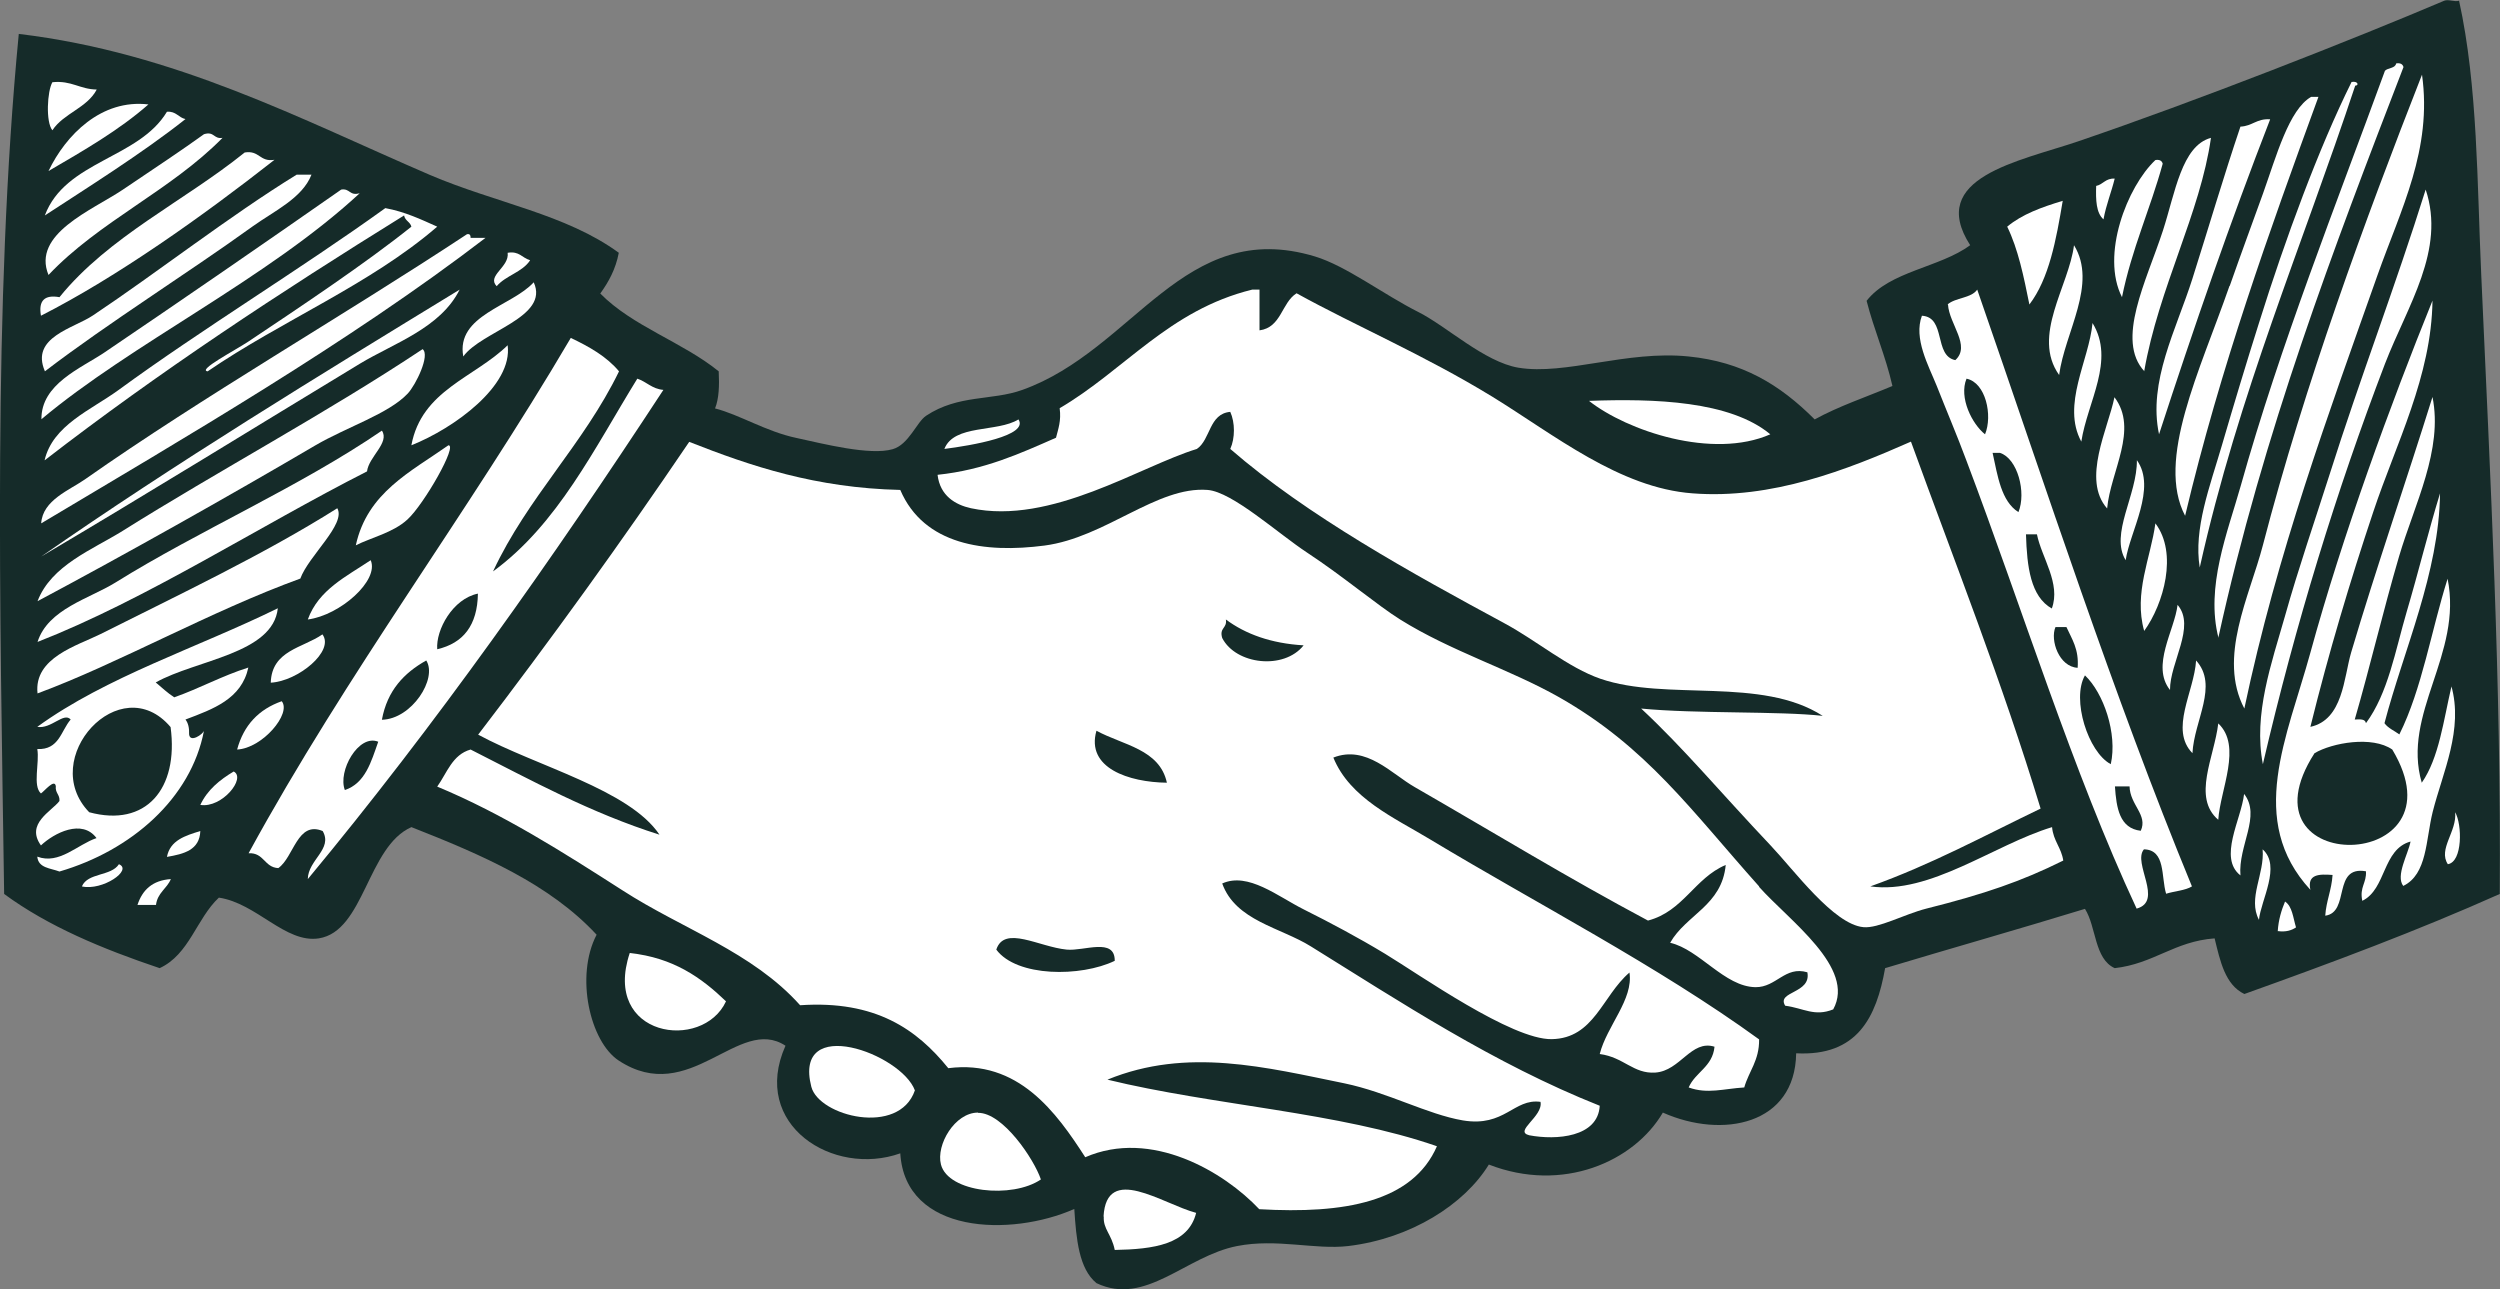<?xml version="1.0" encoding="UTF-8"?> <svg xmlns="http://www.w3.org/2000/svg" width="223" height="115" viewBox="0 0 223 115" fill="none"><rect x="0" y="0" width="223" height="115" fill="#808080" stroke="none"/><g clip-path="url(#clip0_335_413)"><path fill-rule="evenodd" clip-rule="evenodd" d="M221.327 24.527C220.957 16.453 221.023 7.661 219.349 0.065C218.957 0.196 218.414 -0.087 218.023 0.065C209.936 3.504 195.827 9.053 185.327 12.623C180.131 14.386 171.849 15.822 175.74 21.872C173.023 23.875 168.566 24.179 166.501 26.834C167.175 29.468 168.196 31.753 168.805 34.43C166.479 35.409 164.001 36.236 161.87 37.412C158.74 34.278 155.392 32.275 150.631 31.797C145.11 31.231 139.631 33.494 135.436 32.798C132.392 32.275 129.066 29.12 126.523 27.836C123.37 26.247 120.088 23.722 117.283 22.873C105.588 19.348 101.175 31.209 91.197 34.778C88.479 35.758 85.501 35.17 82.609 37.085C81.762 37.651 81.066 39.653 79.631 40.067C77.609 40.654 73.457 39.588 71.044 39.066C68.349 38.5 65.936 36.976 63.783 36.432C64.131 35.562 64.175 34.408 64.109 33.124C60.892 30.512 56.436 29.12 53.544 26.181C54.283 25.159 54.914 24.027 55.197 22.547C50.457 19.087 44.197 18.107 38.349 15.604C26.87 10.664 15.653 4.701 1.675 3.025C-0.651 27.183 0.001 54.061 0.37 79.742C4.305 82.637 9.131 84.639 14.24 86.359C16.892 85.14 17.523 81.94 19.523 80.069C22.892 80.569 25.457 84.16 28.436 83.703C32.501 83.072 32.762 75.52 36.697 73.779C42.957 76.238 49.023 78.85 53.218 83.377C51.283 87.077 52.631 92.931 55.197 94.607C61.544 98.764 65.87 90.515 70.066 93.279C66.914 100.331 74.327 105.01 80.305 102.877C80.74 110.103 90.175 110.342 95.827 107.839C96.001 110.538 96.24 113.171 97.805 114.456C102.196 116.545 105.762 112.04 110.349 111.147C113.892 110.451 117.305 111.496 120.262 111.147C125.87 110.473 130.631 107.426 132.805 103.878C139.392 106.446 145.762 103.617 148.327 99.243C153.653 101.615 160.131 100.331 160.218 93.954C165.675 94.237 167.37 90.755 168.153 86.359C174.088 84.574 180.088 82.876 185.979 81.07C187.001 82.68 186.805 85.531 188.631 86.359C192.11 85.967 193.957 83.964 197.544 83.703C198.044 85.749 198.479 87.838 200.196 88.665C207.979 85.88 215.675 83.007 222.979 79.742C223.11 60.96 222.131 42.483 221.327 24.527Z" fill="#152B29"></path><path fill-rule="evenodd" clip-rule="evenodd" d="M41.325 31.797C42.956 29.533 49.043 28.315 47.608 25.181C45.673 27.314 40.651 28.119 41.325 31.797Z" fill="white"></path><path fill-rule="evenodd" clip-rule="evenodd" d="M3.674 37.412C11.761 30.622 23.782 24.92 32.087 17.237C31.152 17.498 31.239 16.78 30.435 16.911C23.609 21.677 16.152 26.813 9.304 31.449C7.196 32.863 3.652 34.256 3.696 37.412H3.674Z" fill="white"></path><path fill-rule="evenodd" clip-rule="evenodd" d="M33.066 49.97C30.892 51.428 28.414 52.603 27.457 55.258C30.327 54.888 33.848 51.776 33.066 49.97Z" fill="white"></path><path fill-rule="evenodd" clip-rule="evenodd" d="M4 41.047C14.131 33.212 24.957 26.095 36.044 19.217C36.131 19.696 36.587 19.783 36.696 20.218C32.566 23.527 26.739 27.401 22.152 30.469C20.935 31.274 17.587 33.016 18.522 33.124C25.131 28.598 33.022 25.377 39 20.218C37.544 19.566 36.131 18.891 34.37 18.564C26.848 23.984 18 29.359 10.587 34.779C8.109 36.585 4.718 37.913 3.979 41.047H4Z" fill="white"></path><path fill-rule="evenodd" clip-rule="evenodd" d="M47.261 23.201C46.565 23.005 46.326 22.373 45.283 22.548C45.456 23.832 43.391 24.593 44.304 25.529C45.109 24.572 46.587 24.289 47.283 23.222L47.261 23.201Z" fill="white"></path><path fill-rule="evenodd" clip-rule="evenodd" d="M26.783 51.624C27.522 49.578 30.891 46.749 30.087 45.334C23.565 49.447 15.891 53.082 8.957 56.564C6.913 57.587 3 58.653 3.348 61.853C10.587 59.176 18.718 54.54 26.804 51.602L26.783 51.624Z" fill="white"></path><path fill-rule="evenodd" clip-rule="evenodd" d="M39.999 39.719C36.63 42.092 32.76 43.942 31.738 48.643C33.064 47.968 35.086 47.511 36.347 46.336C37.825 44.986 40.891 39.611 39.977 39.719H39.999Z" fill="white"></path><path fill-rule="evenodd" clip-rule="evenodd" d="M45.282 30.796C42.326 33.691 37.608 34.8 36.695 39.719C40.521 38.196 45.761 34.387 45.282 30.796Z" fill="white"></path><path fill-rule="evenodd" clip-rule="evenodd" d="M3.674 46.684C16.435 39.066 31.152 30.535 43.304 21.22H41.978C41.978 21.024 41.935 20.828 41.652 20.894C30.5 28.25 18.109 35.367 7.63 42.723C6.217 43.724 3.804 44.594 3.674 46.684Z" fill="white"></path><path fill-rule="evenodd" clip-rule="evenodd" d="M36.369 35.105C37.087 34.343 38.391 31.666 37.696 31.144C29.195 36.802 19.391 42.047 10.935 47.358C8.239 49.033 4.565 50.426 3.348 53.626C10.913 49.599 20.369 44.289 28.108 39.74C30.935 38.086 34.674 36.911 36.369 35.105Z" fill="white"></path><path fill-rule="evenodd" clip-rule="evenodd" d="M24.479 14.255C23.153 14.473 23.153 13.384 21.827 13.602C16.392 17.977 9.697 21.089 5.305 26.508C3.979 26.269 3.414 26.813 3.653 28.162C10.457 24.702 18.11 19.261 24.457 14.277L24.479 14.255Z" fill="white"></path><path fill-rule="evenodd" clip-rule="evenodd" d="M34.065 38.413C26.717 43.441 17.717 47.336 10.282 51.972C7.956 53.408 4.282 54.322 3.348 57.261C13.087 53.452 23.022 46.988 32.739 42.048C32.891 40.742 34.782 39.48 34.065 38.413Z" fill="white"></path><path fill-rule="evenodd" clip-rule="evenodd" d="M14.891 9.968C12.37 14.168 5.826 14.342 4 19.218C7.457 16.954 12.739 13.646 16.544 10.621C15.913 10.49 15.717 9.903 14.891 9.968Z" fill="white"></path><path fill-rule="evenodd" clip-rule="evenodd" d="M4.326 24.528C8.826 19.762 15.261 16.976 19.848 12.297C19.044 12.427 19.13 11.687 18.196 11.97C16.326 13.32 13.913 14.93 10.935 16.932C8.196 18.761 2.826 20.872 4.326 24.528Z" fill="white"></path><path fill-rule="evenodd" clip-rule="evenodd" d="M8.629 7.987C7.108 7.965 6.39 7.16 4.673 7.334C4.216 8.118 4.064 10.882 4.673 11.622C5.673 10.098 7.76 9.641 8.629 7.987Z" fill="white"></path><path fill-rule="evenodd" clip-rule="evenodd" d="M4 33.125C9.761 28.728 16.739 24.376 22.5 20.219C24.435 18.826 26.957 17.694 27.783 15.583H26.457C20.478 19.261 14.022 24.31 8.283 28.141C6.565 29.294 2.696 30.078 4 33.103V33.125Z" fill="white"></path><path fill-rule="evenodd" clip-rule="evenodd" d="M4.326 15.257C7.457 13.429 10.609 11.622 13.239 9.315C9.044 8.815 5.87 12.036 4.326 15.257Z" fill="white"></path><path fill-rule="evenodd" clip-rule="evenodd" d="M24.152 60.895C26.587 60.765 29.87 58.066 28.761 56.586C27.022 57.805 24.239 58.001 24.152 60.895Z" fill="white"></path><path fill-rule="evenodd" clip-rule="evenodd" d="M198.869 25.508C196.217 33.125 192.304 41.025 194.912 46.009C198.065 32.733 202.412 20.676 206.804 8.641H206.152C204.173 9.772 203.043 13.951 201.869 17.237C200.934 19.827 199.891 22.657 198.891 25.508H198.869Z" fill="white"></path><path fill-rule="evenodd" clip-rule="evenodd" d="M190.61 41.047C190.653 44.137 188.175 47.641 189.61 49.97C189.979 47.424 192.392 43.55 190.61 41.047Z" fill="white"></path><path fill-rule="evenodd" clip-rule="evenodd" d="M187.956 45.356C188.261 42.026 190.783 38.304 188.609 35.432C188.043 38.239 185.674 42.766 187.956 45.356Z" fill="white"></path><path fill-rule="evenodd" clip-rule="evenodd" d="M90.847 37.412C88.956 38.587 85.108 37.826 84.238 40.045C86.63 39.741 91.803 38.87 90.847 37.412Z" fill="white"></path><path fill-rule="evenodd" clip-rule="evenodd" d="M192.261 46.684C191.848 49.752 190.304 52.886 191.261 56.281C193 53.866 194.282 49.361 192.261 46.684Z" fill="white"></path><path fill-rule="evenodd" clip-rule="evenodd" d="M200.195 63.203C203.108 49.339 207.695 36.934 212.087 24.506C214.152 18.674 216.978 13.32 216.043 6.66C210.934 19.697 205.587 34.257 201.847 48.643C200.652 53.213 197.804 58.654 200.195 63.203Z" fill="white"></path><path fill-rule="evenodd" clip-rule="evenodd" d="M203.827 54.931C202.631 59.132 200.979 63.724 201.849 68.164C204.762 55.65 208.414 43.767 212.74 32.45C214.74 27.27 218.175 22.308 216.37 16.91C213.675 25.529 210.544 33.647 207.783 42.374C206.479 46.465 205.001 50.753 203.827 54.931Z" fill="white"></path><path fill-rule="evenodd" clip-rule="evenodd" d="M198.195 39.719C197.13 43.375 195.651 47.162 196.217 50.622C199.673 35.127 205.369 21.872 210.086 7.639C210.434 7.639 210.347 7.204 209.76 7.312C206.825 13.232 203.869 21.241 201.499 28.815C200.369 32.384 199.238 36.149 198.195 39.719Z" fill="white"></path><path fill-rule="evenodd" clip-rule="evenodd" d="M197.869 56.912C201.912 38.478 208.13 22.221 214.391 5.985C214.325 5.724 214.108 5.593 213.738 5.658C213.651 6.115 213.021 6.028 212.738 6.311C208.347 18.346 203.412 30.708 199.869 43.353C198.695 47.51 196.717 52.342 197.891 56.912H197.869Z" fill="white"></path><path fill-rule="evenodd" clip-rule="evenodd" d="M194.239 53.952C193.979 56.216 191.848 59.393 193.565 61.548C193.544 59.088 195.892 55.889 194.239 53.952Z" fill="white"></path><path fill-rule="evenodd" clip-rule="evenodd" d="M192.586 38.739C195.695 29.185 198.956 19.761 202.499 10.642C201.304 10.555 200.912 11.252 199.847 11.295C198.391 15.604 196.999 20.327 195.565 24.854C194.13 29.381 191.586 34.038 192.586 38.739Z" fill="white"></path><path fill-rule="evenodd" clip-rule="evenodd" d="M183.675 33.451C184.175 29.643 187.131 25.334 185.001 21.873C184.544 25.529 181.196 29.969 183.675 33.451Z" fill="white"></path><path fill-rule="evenodd" clip-rule="evenodd" d="M183.999 17.911C182.13 18.477 180.369 19.108 179.043 20.218C180.021 22.221 180.521 24.68 181.021 27.161C182.782 24.854 183.413 21.394 183.999 17.89V17.911Z" fill="white"></path><path fill-rule="evenodd" clip-rule="evenodd" d="M157.912 38.74C154.325 35.758 147.586 35.541 141.738 35.758C145.13 38.435 152.76 41.003 157.912 38.74Z" fill="white"></path><path fill-rule="evenodd" clip-rule="evenodd" d="M185.653 39.393C186.197 35.845 188.697 32.145 186.653 28.815C186.349 32.145 183.87 36.106 185.653 39.393Z" fill="white"></path><path fill-rule="evenodd" clip-rule="evenodd" d="M188.631 15.931C187.805 15.888 187.609 16.453 186.979 16.584C186.935 17.846 186.979 19 187.631 19.566C187.87 18.26 188.327 17.172 188.631 15.931Z" fill="white"></path><path fill-rule="evenodd" clip-rule="evenodd" d="M191.261 33.125C192.543 25.703 196.282 18.978 197.217 12.297C194.608 12.993 194.021 17.215 192.934 20.567C191.456 25.094 188.695 30.339 191.282 33.125H191.261Z" fill="white"></path><path fill-rule="evenodd" clip-rule="evenodd" d="M189.282 26.509C190.152 22.199 191.804 18.652 192.913 14.604C192.848 14.343 192.63 14.212 192.261 14.277C189.739 16.65 187.369 22.765 189.282 26.509Z" fill="white"></path><path fill-rule="evenodd" clip-rule="evenodd" d="M3.674 49.644C13.174 44.029 22.956 37.978 32.087 32.45C35.152 30.6 39.282 29.273 41 25.834C28.348 33.56 15.696 41.286 3.674 49.644Z" fill="white"></path><path fill-rule="evenodd" clip-rule="evenodd" d="M218.673 61.222C217.956 64.269 217.565 67.599 216.021 69.819C214.217 63.638 219.695 58.371 218.325 51.624C216.869 56.238 216.043 61.462 214.021 65.51C213.586 65.183 213.021 64.965 212.695 64.508C214.412 57.958 217.565 51.102 217.651 44.007C216.608 47.402 215.717 51.058 214.673 54.584C213.651 58.066 213.021 61.831 211.043 64.508C210.978 64.117 210.521 64.16 210.043 64.182C211.412 59.459 212.565 54.519 213.999 49.622C215.369 44.986 217.934 40.133 216.978 35.41C214.695 42.745 211.891 50.862 209.717 58.219C209.065 60.46 208.999 64.204 206.086 64.835C207.738 58.153 209.608 51.907 211.695 45.661C213.717 39.589 216.891 33.56 216.978 26.814C213.238 36.063 208.956 47.728 206.086 58.219C204.021 65.749 200.369 73.17 206.086 79.373C205.782 77.958 206.869 77.958 208.065 78.046C207.978 79.395 207.499 80.353 207.412 81.68C209.651 81.375 208.021 77.197 211.043 77.719C211.108 78.785 210.456 79.112 210.717 80.353C212.869 79.308 212.499 75.76 215.021 75.064C214.804 76.196 213.673 78.111 214.369 79.025C216.521 77.98 216.369 74.933 216.999 72.409C217.891 68.883 219.76 65.074 218.651 61.157L218.673 61.222ZM206.456 67.185C208.043 66.249 211.608 65.618 213.391 66.859C220.065 77.98 199.304 78.307 206.456 67.185Z" fill="white"></path><path fill-rule="evenodd" clip-rule="evenodd" d="M98.457 108.514C98.392 109.646 99.153 110.081 99.436 111.496C102.892 111.431 106.001 111.017 106.696 108.188C103.675 107.383 98.696 103.77 98.436 108.514H98.457Z" fill="white"></path><path fill-rule="evenodd" clip-rule="evenodd" d="M218.348 77.088C219.674 76.87 219.631 73.54 219 72.452C219.174 74.171 217.457 75.739 218.348 77.088Z" fill="white"></path><path fill-rule="evenodd" clip-rule="evenodd" d="M87.239 99.243C85.173 99.243 83.478 102.116 83.934 103.879C84.587 106.382 90.304 106.948 92.847 105.206C92.239 103.4 89.456 99.243 87.239 99.265V99.243Z" fill="white"></path><path fill-rule="evenodd" clip-rule="evenodd" d="M72.369 96.936C73.043 99.569 80.195 101.376 81.608 97.262C80.391 93.976 70.717 90.45 72.369 96.936Z" fill="white"></path><path fill-rule="evenodd" clip-rule="evenodd" d="M203.152 83.05C203.913 83.159 204.413 82.985 204.805 82.724C204.544 81.875 204.478 80.852 203.826 80.417C203.5 81.201 203.239 82.049 203.174 83.072L203.152 83.05Z" fill="white"></path><path fill-rule="evenodd" clip-rule="evenodd" d="M64.76 89.319C62.565 87.208 60.065 85.423 56.173 85.01C53.673 92.518 62.673 93.824 64.76 89.319Z" fill="white"></path><path fill-rule="evenodd" clip-rule="evenodd" d="M201.499 82.049C201.673 80.287 203.499 77.24 201.825 75.76C202.021 77.958 200.477 80.134 201.499 82.049Z" fill="white"></path><path fill-rule="evenodd" clip-rule="evenodd" d="M173.761 27.162C173.869 28.924 175.826 30.84 174.413 32.124C172.478 31.732 173.608 28.293 171.435 28.163C170.674 30.187 172.021 32.602 172.761 34.431C173.652 36.694 174.565 38.827 175.391 41.047C180.413 54.323 184.891 68.839 190.587 81.049C193.021 80.374 190.195 76.979 191.239 75.76C193.195 75.804 192.761 78.219 193.217 79.721C193.978 79.482 194.913 79.438 195.521 79.068C188.478 61.962 182.587 43.746 176.369 25.834C175.826 26.617 174.435 26.53 173.717 27.162H173.761ZM189.956 70.145C190 71.821 191.608 72.692 190.956 74.106C189.065 73.888 188.782 72.082 188.652 70.145H189.978H189.956ZM185.978 60.243C187.63 61.81 188.891 65.422 188.282 68.165C186.261 67.098 184.761 62.375 185.978 60.243ZM184.326 55.933C184.804 57 185.456 57.892 185.326 59.568C183.674 59.481 182.848 57.109 183.348 55.933H184.348H184.326ZM181.695 47.663C182.108 49.731 183.848 52.059 183.021 54.279C181.13 53.213 180.804 50.558 180.717 47.663H181.717H181.695ZM178.391 40.394C179.978 40.895 180.761 43.941 180.043 45.683C178.5 44.703 178.195 42.462 177.739 40.394H178.413H178.391ZM177.065 38.74C175.913 37.826 174.717 35.475 175.413 33.778C177.13 34.126 177.761 37.064 177.065 38.74Z" fill="white"></path><path fill-rule="evenodd" clip-rule="evenodd" d="M166.827 79.068C172.261 77.131 177.044 74.52 182.022 72.126C178.587 60.808 174.392 50.231 170.457 39.393C164.74 41.917 158.044 44.551 150.979 44.007C144.457 43.528 138.609 38.762 133.153 35.41C127.044 31.667 120.892 29.055 115.653 26.16C114.305 27.009 114.305 29.207 112.348 29.468V25.834H111.696C104.261 27.662 100.348 32.994 94.522 36.411C94.674 37.543 94.392 38.261 94.196 39.045C90.979 40.459 87.805 41.917 83.631 42.353C83.848 44.224 85.218 45.03 86.609 45.334C93.761 46.858 101.696 41.591 106.761 40.046C108 39.197 107.827 36.912 109.74 36.738C110.174 37.695 110.174 39.088 109.74 40.046C116.609 46.009 125.957 51.145 134.174 55.585C137.087 57.152 139.87 59.546 142.761 60.547C148.674 62.571 157.109 60.33 162.587 63.855C158.696 63.42 151.326 63.681 146.392 63.203C150.24 66.793 153.305 70.515 157.957 75.434C160.022 77.61 163.566 82.463 166.218 82.703C167.544 82.833 169.87 81.549 171.827 81.049C177.022 79.743 180.327 78.611 184.044 76.761C183.87 75.608 183.153 74.999 183.044 73.78C177.87 75.347 172.153 79.808 166.848 79.068H166.827Z" fill="white"></path><path fill-rule="evenodd" clip-rule="evenodd" d="M156.913 79.068C150.826 72.256 146.891 66.641 139.087 62.201C134.63 59.676 129.457 58.109 124.891 55.258C122.87 53.996 119.804 51.406 116.63 49.317C113.978 47.575 109.935 43.876 107.717 43.702C103.196 43.353 98.609 47.946 93.174 48.664C87.848 49.36 82.413 48.62 80.304 43.702C72.761 43.527 67 41.59 61.478 39.414C55.435 48.337 49.152 57.043 42.652 65.531C47.87 68.36 56.13 70.427 58.826 74.454C52.63 72.495 47.391 69.6 41.978 66.858C40.348 67.315 39.87 68.948 39 70.166C44.87 72.604 50.261 76.043 55.522 79.416C60.87 82.876 67.109 84.9 71.37 89.667C78.109 89.21 81.783 91.821 84.587 95.282C90.826 94.477 94.239 99.243 96.804 103.226C102.696 100.657 109.196 104.531 112.326 107.861C119.913 108.297 126 107.23 128.174 102.246C119.435 99.199 108.239 98.612 98.783 96.305C105.891 93.388 112.957 95.216 119.913 96.631C123.783 97.436 127.304 99.395 130.478 99.939C134.239 100.57 135.022 97.959 137.413 98.285C137.674 99.591 134.978 100.919 136.413 101.267C138.826 101.724 142.543 101.441 142.696 98.633C133.261 94.89 124.761 89.275 116.935 84.422C114.217 82.724 110.217 82.136 109.022 78.807C111.326 77.762 113.978 79.96 116.283 81.114C118.674 82.311 121.13 83.616 123.543 85.075C126.63 86.946 134.848 92.757 138.413 92.692C142.196 92.627 142.913 88.84 145.348 86.75C145.717 89.144 143.326 91.517 142.696 94.019C144.848 94.302 145.696 95.804 147.652 95.674C149.891 95.521 150.848 92.714 152.935 93.367C152.761 95.173 151.217 95.63 150.63 97.001C152.304 97.611 153.761 97.11 155.587 97.001C156 95.543 156.935 94.607 156.913 92.714C147.891 86.163 136.978 80.548 127.522 74.846C124.391 72.952 120.413 71.211 118.935 67.576C121.87 66.423 124.13 69.035 126.196 70.21C133.304 74.302 139.891 78.328 147 82.115C150.152 81.288 151.152 78.328 153.935 77.153C153.587 80.787 150.413 81.571 148.978 84.095C151.609 84.705 153.826 88.013 156.587 88.056C158.457 88.078 159.217 86.141 161.217 86.729C161.587 88.644 158.435 88.404 159.239 89.71C160.891 89.928 161.848 90.711 163.522 90.037C165.565 86.337 159.587 82.115 156.913 79.111V79.068ZM88.87 84.705C89.587 82.506 92.674 84.465 95.152 84.705C96.696 84.857 99.457 83.595 99.435 85.706C96.413 87.164 90.696 87.164 88.87 84.705ZM97.804 65.182C100.152 66.466 103.435 66.815 104.087 69.818C100.696 69.775 96.848 68.512 97.804 65.182ZM109.022 56.912C108.739 55.976 109.478 56.063 109.348 55.258C111.109 56.564 113.37 57.391 116.283 57.565C114.522 59.785 110.239 59.284 109.022 56.912Z" fill="white"></path><path fill-rule="evenodd" clip-rule="evenodd" d="M18.195 65.182C18.109 65.487 16.956 66.292 16.869 65.509C16.891 64.921 16.782 64.486 16.543 64.181C19.022 63.245 21.543 62.353 22.152 59.545C19.804 60.285 17.826 61.395 15.543 62.201C14.935 61.809 14.435 61.33 13.891 60.873C17.5 58.849 24.348 58.327 24.782 54.257C17.609 57.783 9.5 60.351 3.326 64.834C4.565 65.052 5.696 63.485 6.304 64.181C5.435 65.182 5.282 66.902 3.326 66.815C3.543 68.033 2.891 70.101 3.652 70.776C3.956 70.58 4.869 69.426 4.978 70.123C4.913 70.754 5.348 70.863 5.304 71.45C4.587 72.386 2.261 73.474 3.652 75.411C4.826 74.301 7.326 73.017 8.609 74.758C6.913 75.324 5.282 77.152 3.326 76.412C3.413 77.435 4.5 77.435 5.304 77.74C11.717 75.868 17.043 71.211 18.195 65.182ZM7.956 72.451C3.326 67.663 10.739 59.567 15.217 64.856C15.956 70.384 13 73.823 7.956 72.451Z" fill="white"></path><path fill-rule="evenodd" clip-rule="evenodd" d="M56.848 33.777C53.022 39.98 49.761 46.748 43.978 50.971C47.065 44.354 52.043 39.653 55.217 33.124C54.109 31.797 52.565 30.926 50.913 30.143C41.696 45.834 30.956 60.002 22.174 76.108C23.565 76.043 23.565 77.37 24.826 77.435C26.217 76.456 26.522 73.191 28.782 74.127C29.717 75.738 27.478 76.695 27.456 78.415C38.848 64.682 49.239 49.948 59.174 34.778C58.152 34.691 57.696 34.06 56.848 33.777ZM30.761 70.471C30.109 68.795 31.978 65.444 33.739 66.162C33.109 67.946 32.587 69.862 30.761 70.471ZM34.065 64.203C34.543 61.591 36.043 60.024 38.022 58.914C39.043 60.525 36.739 64.138 34.065 64.203ZM39 57.913C38.87 56.172 40.391 53.408 42.63 52.951C42.587 55.78 41.326 57.369 39 57.913Z" fill="white"></path><path fill-rule="evenodd" clip-rule="evenodd" d="M12.262 80.722H13.914C14.044 79.634 14.892 79.264 15.24 78.415C13.588 78.524 12.697 79.394 12.262 80.722Z" fill="white"></path><path fill-rule="evenodd" clip-rule="evenodd" d="M7.305 79.068C9.131 79.482 11.87 77.61 10.609 77.088C9.913 78.176 7.826 77.828 7.305 79.068Z" fill="white"></path><path fill-rule="evenodd" clip-rule="evenodd" d="M199.848 78.088C199.63 75.433 201.717 72.778 200.174 70.819C199.913 73.126 197.848 76.522 199.848 78.088Z" fill="white"></path><path fill-rule="evenodd" clip-rule="evenodd" d="M17.869 71.799C19.804 72.104 21.978 69.405 20.847 68.817C19.608 69.557 18.5 70.45 17.869 71.799Z" fill="white"></path><path fill-rule="evenodd" clip-rule="evenodd" d="M14.891 76.435C16.412 76.174 17.804 75.826 17.869 74.128C16.521 74.541 15.173 74.955 14.891 76.435Z" fill="white"></path><path fill-rule="evenodd" clip-rule="evenodd" d="M197.869 73.126C198.043 70.427 200.021 66.553 197.869 64.529C197.521 67.533 195.521 71.124 197.869 73.126Z" fill="white"></path><path fill-rule="evenodd" clip-rule="evenodd" d="M195.566 67.185C195.718 64.247 197.914 61.157 195.892 58.915C195.718 61.723 193.501 65.074 195.566 67.185Z" fill="white"></path><path fill-rule="evenodd" clip-rule="evenodd" d="M25.131 62.549C23.087 63.267 21.739 64.682 21.152 66.858C23.413 66.749 26.022 63.637 25.131 62.549Z" fill="white"></path></g><defs><clipPath id="clip0_335_413"><rect width="223" height="115" fill="white"></rect></clipPath></defs></svg> 